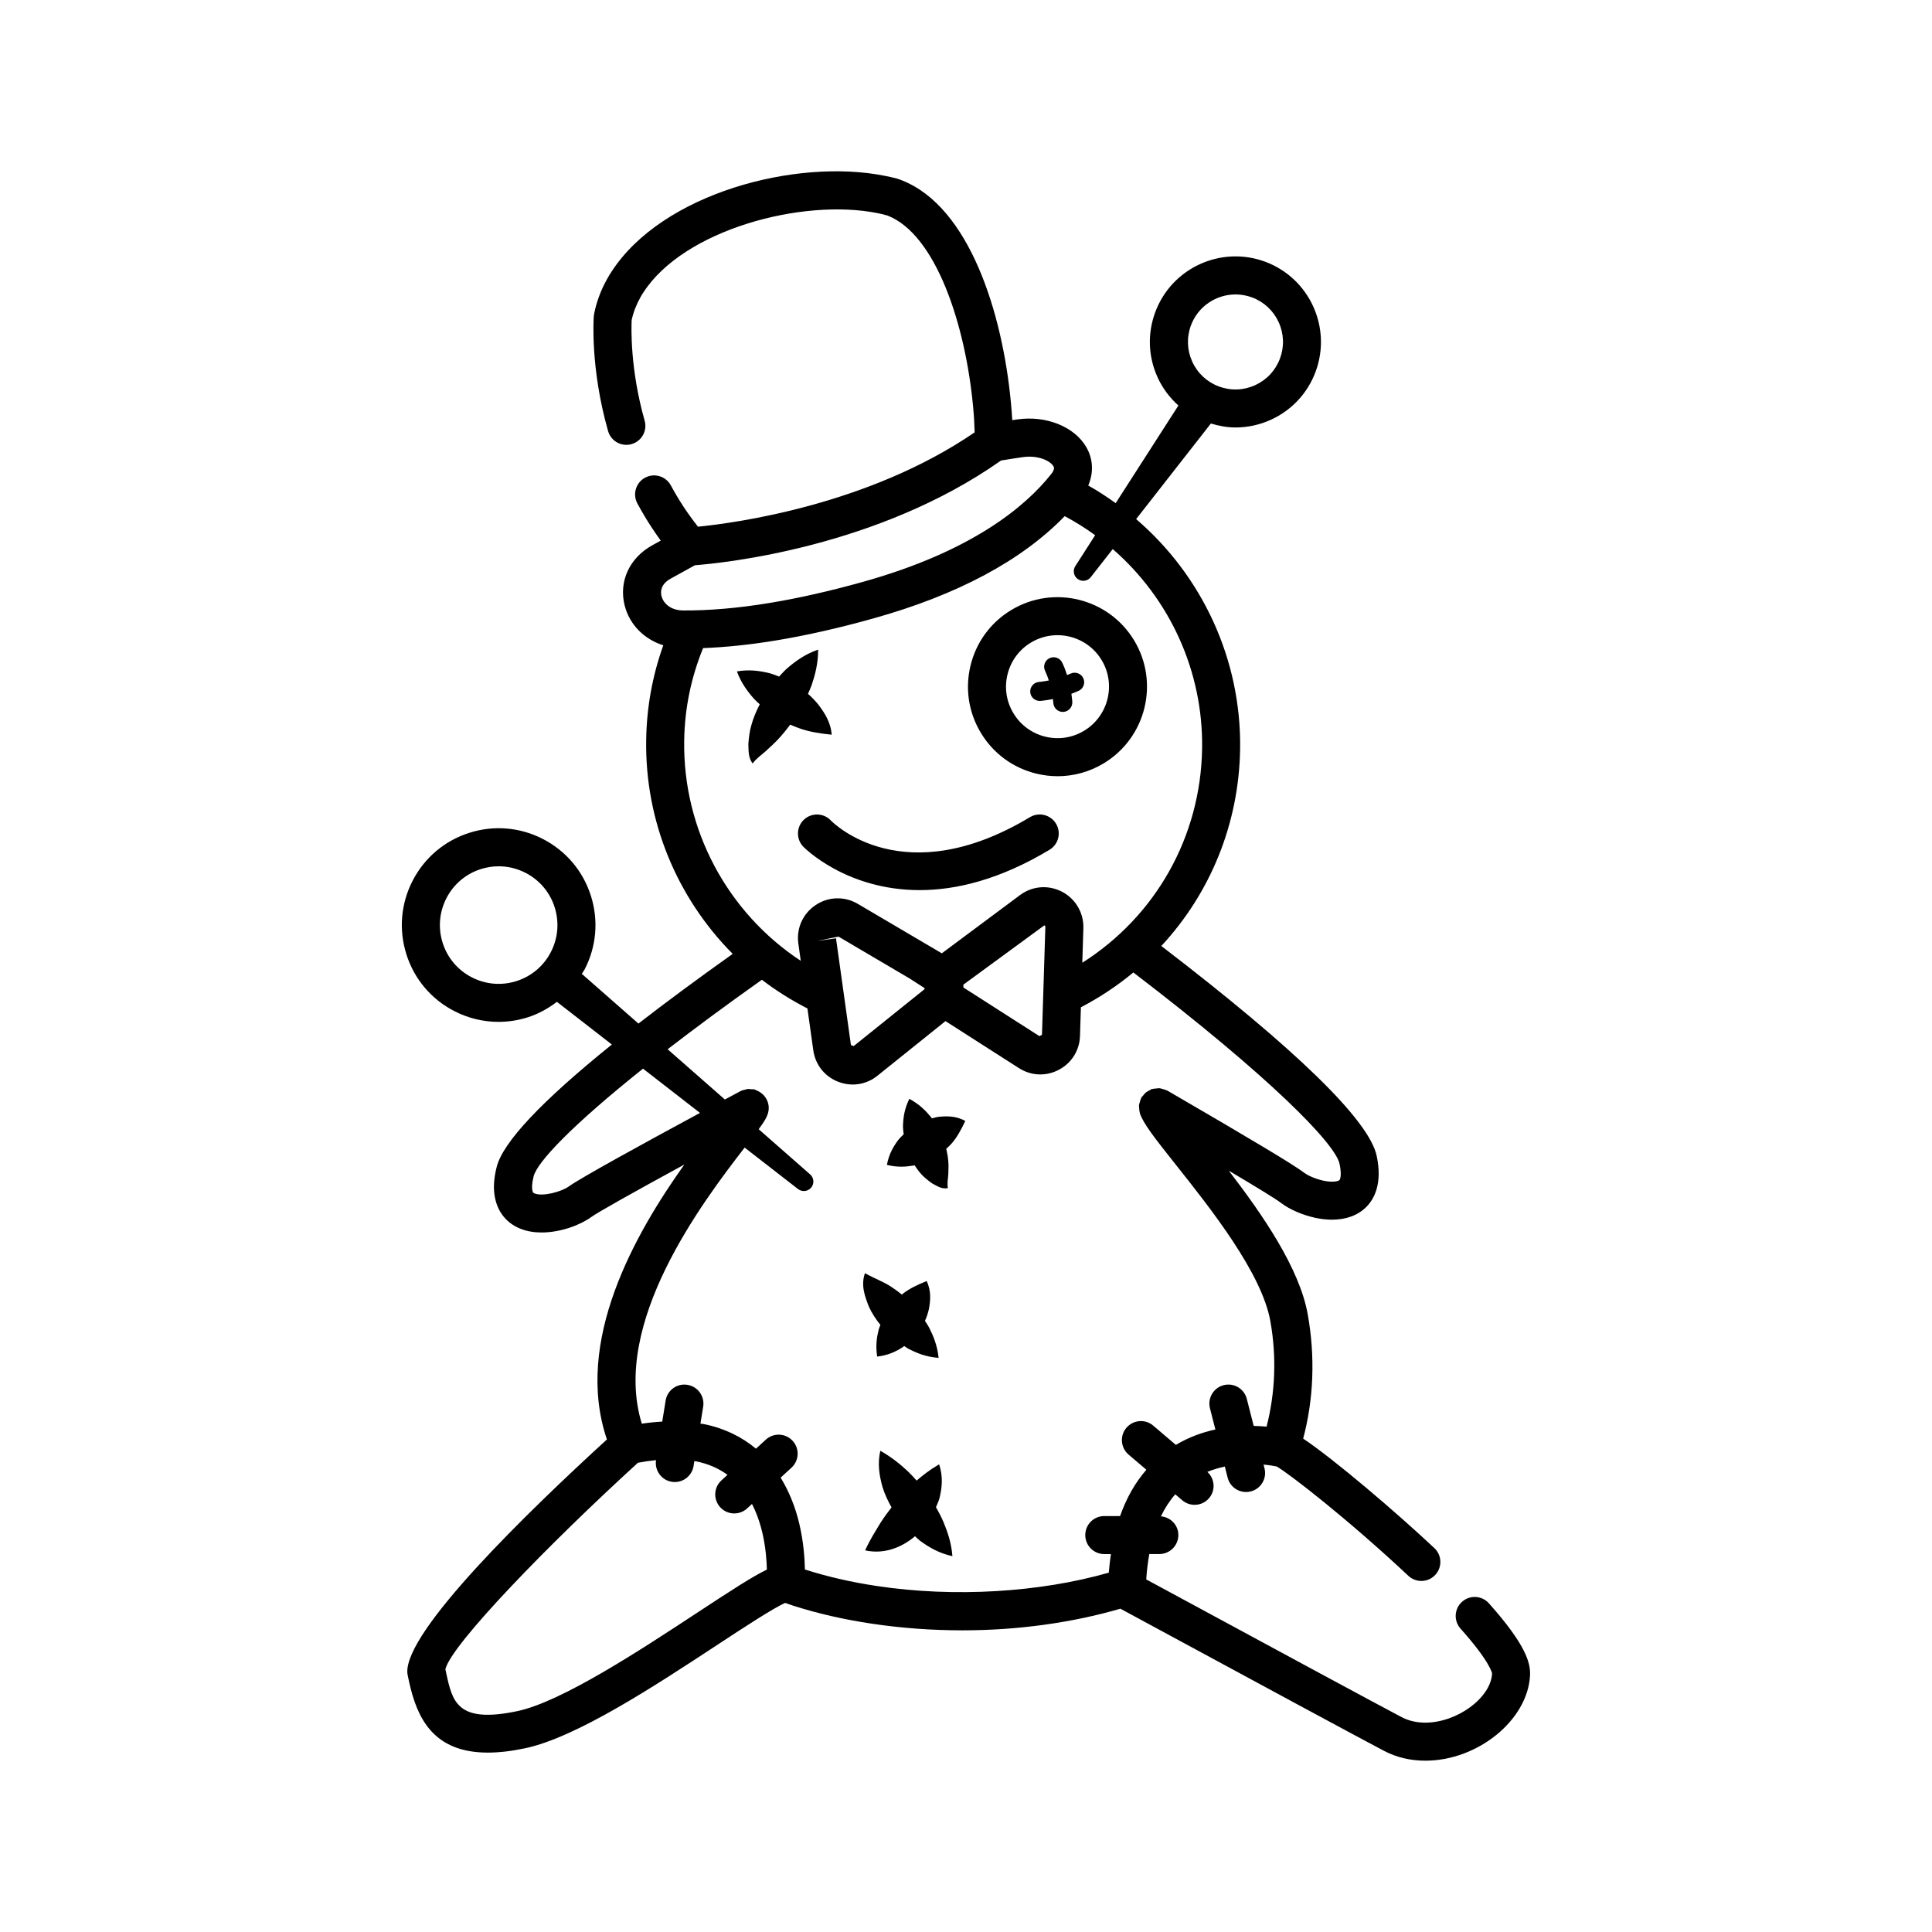 <?xml version="1.0" encoding="UTF-8"?>
<!-- Uploaded to: ICON Repo, www.svgrepo.com, Generator: ICON Repo Mixer Tools -->
<svg fill="#000000" width="800px" height="800px" version="1.1" viewBox="144 144 512 512" xmlns="http://www.w3.org/2000/svg">
 <path d="m379.04 452.71c0.531-2.844 1.676-4.805 2.961-6.547 0.457-0.582 0.973-1.07 1.484-1.57-0.07-0.645-0.18-1.273-0.188-1.938 0.043-2.34 0.344-4.75 1.688-7.453 2.652 1.426 4.32 3.121 5.773 4.879 0.078 0.098 0.129 0.207 0.207 0.305 0.516-0.129 1.004-0.309 1.551-0.391 2.168-0.234 4.703-0.363 7.297 1.066-1.219 2.574-2.219 4.336-3.574 5.926-0.461 0.531-0.965 0.988-1.465 1.453 0.258 1.102 0.449 2.227 0.539 3.383 0.094 1.078 0.027 2.195 0 3.328-0.039 1.148-0.375 2.285-0.109 3.707-1.691 0.355-2.977-0.629-4.184-1.254-1.07-0.766-2.113-1.578-2.906-2.477-0.668-0.738-1.211-1.523-1.734-2.32-0.074 0.016-0.141 0.047-0.219 0.062-2.094 0.359-4.312 0.523-7.121-0.16zm-1.723 42.402c-0.148 0.422-0.34 0.812-0.461 1.258-0.512 2.066-0.848 4.273-0.391 7.133 2.883-0.316 4.934-1.32 6.773-2.484 0.137-0.094 0.242-0.211 0.375-0.309 0.344 0.211 0.648 0.465 1.004 0.664 2.344 1.223 4.871 2.254 8.125 2.469-0.336-3.238-1.352-5.711-2.516-8.027-0.332-0.629-0.73-1.184-1.102-1.77 0.445-0.992 0.805-2.043 1.055-3.168 0.387-2.168 0.668-4.711-0.605-7.391-2.648 1.082-4.457 1.977-6.133 3.227-0.156 0.117-0.277 0.258-0.426 0.375-0.859-0.703-1.754-1.371-2.699-1.984-2.117-1.434-4.383-2.191-7.094-3.691-1.164 3.269 0.059 6.309 0.996 8.754 0.82 1.852 1.906 3.453 3.098 4.945zm14.723 48.305c0.336-0.805 0.723-1.586 0.949-2.43 0.676-2.785 0.961-5.758-0.113-8.918-2.473 1.434-4.289 2.863-5.957 4.301-0.734-0.824-1.48-1.637-2.293-2.422-2.078-1.941-4.301-3.754-7.332-5.484-0.793 3.465-0.246 6.606 0.555 9.535 0.586 1.949 1.449 3.746 2.418 5.477-1.035 1.336-2.039 2.695-3 4.207-1.25 2.102-2.613 4.113-3.992 7.184 5.07 1.105 9.707-0.781 13.211-3.742 0.461 0.402 0.875 0.844 1.367 1.219 2.422 1.777 5.102 3.309 8.543 4.051-0.27-3.527-1.25-6.316-2.336-8.977-0.605-1.402-1.285-2.723-2.019-4zm11.926-205.15c-3.285-5.418-4.262-11.793-2.754-17.945 1.512-6.156 5.324-11.352 10.742-14.633 11.199-6.785 25.809-3.191 32.582 7.988 6.781 11.188 3.195 25.805-7.988 32.582-3.758 2.277-7.969 3.445-12.25 3.445-1.898 0-3.805-0.23-5.695-0.691-6.156-1.512-11.352-5.328-14.637-10.746zm8.617-5.227c1.891 3.121 4.879 5.312 8.422 6.184 3.531 0.867 7.207 0.305 10.32-1.582 6.434-3.902 8.5-12.309 4.602-18.742-2.562-4.231-7.074-6.57-11.691-6.57-2.41 0-4.848 0.637-7.051 1.973-3.121 1.891-5.312 4.879-6.184 8.422-0.871 3.535-0.309 7.199 1.582 10.316zm6.953-3.289c0.055 0 0.109-0.004 0.168-0.004 0.102-0.008 1.406-0.102 3.332-0.496 0.078 0.625 0.109 1.035 0.109 1.047 0.078 1.336 1.188 2.367 2.512 2.367 0.051 0 0.098 0 0.148-0.004 1.387-0.082 2.445-1.266 2.367-2.656-0.004-0.086-0.055-0.902-0.242-2.141 0.621-0.23 1.258-0.484 1.898-0.77 1.27-0.566 1.84-2.055 1.273-3.328-0.566-1.266-2.055-1.844-3.328-1.273-0.336 0.148-0.664 0.273-0.992 0.402-0.344-1.082-0.758-2.203-1.289-3.301-0.602-1.254-2.109-1.77-3.363-1.172-1.254 0.605-1.777 2.109-1.172 3.363 0.402 0.836 0.723 1.699 0.992 2.543-1.543 0.312-2.562 0.387-2.582 0.391-1.387 0.098-2.434 1.301-2.344 2.684 0.094 1.332 1.195 2.348 2.512 2.348zm-69.516 10.367c1.227-1.293 2.34-2.668 3.394-4.086 0.934 0.414 1.875 0.809 2.863 1.133 2.461 0.801 4.91 1.207 8.129 1.539-0.246-3.352-1.945-5.875-3.57-8.02-0.844-1.035-1.754-1.965-2.715-2.812 0.328-0.762 0.688-1.5 0.973-2.297 0.949-2.844 1.734-5.816 1.719-9.41-3.406 1.164-5.945 2.996-8.262 4.992-0.75 0.672-1.406 1.418-2.082 2.144-0.859-0.332-1.715-0.676-2.621-0.918-2.598-0.625-5.324-1.016-8.559-0.449 1.141 3.074 2.766 5.242 4.492 7.219 0.496 0.543 1.039 1 1.562 1.492-0.914 1.789-1.723 3.652-2.269 5.684-0.43 1.5-0.629 3.152-0.75 4.816 0.07 1.676-0.09 3.621 1.133 5.184 1.047-1.41 2.285-2.188 3.398-3.199 1.062-1 2.176-1.961 3.164-3.012zm-98.301 56.84c-2.086-6.527-1.504-13.473 1.633-19.559 3.137-6.09 8.457-10.594 14.984-12.68 6.527-2.094 13.473-1.504 19.559 1.633 6.09 3.141 10.594 8.461 12.68 14.984 2.086 6.527 1.504 13.473-1.633 19.559-0.219 0.422-0.523 0.773-0.762 1.18l15.012 13.18c7.277-5.641 15.625-11.809 24.98-18.469-14.715-14.805-23.281-35.145-22.926-56.684 0.121-8.723 1.68-17.125 4.531-25.09-5.078-1.609-8.953-5.473-10.246-10.59-1.594-6.328 1.285-12.578 7.336-15.918l2.234-1.234c-0.859-1.188-1.684-2.387-2.477-3.598-1.352-2.074-2.59-4.164-3.715-6.25-1.32-2.449-0.41-5.504 2.039-6.828 2.453-1.324 5.504-0.406 6.828 2.039 1 1.848 2.094 3.699 3.293 5.539 1.199 1.844 2.523 3.641 3.902 5.406 9.633-0.945 45.113-5.668 73.32-25-0.062-2.148-0.18-4.394-0.41-6.797-2.004-21.578-9.789-45.598-22.66-50.648-0.922-0.289-1.812-0.488-2.715-0.66-19.91-3.969-51.309 4.375-62.035 21.074-0.297 0.445-0.504 0.789-0.699 1.141-1.164 2.082-1.934 4.09-2.375 6.133-0.094 1.898-0.434 13.027 3.441 26.652 0.762 2.676-0.793 5.461-3.469 6.223-2.684 0.762-5.465-0.793-6.223-3.469-4.762-16.73-3.824-29.898-3.781-30.453 0.016-0.199 0.043-0.398 0.082-0.594 0.633-3.203 1.797-6.316 3.453-9.258 0.375-0.688 0.727-1.273 1.098-1.828 13.41-20.875 48.934-30.203 72.426-25.512 1.105 0.207 2.234 0.461 3.34 0.758 0.621 0.195 0.93 0.32 1.238 0.449 17.898 7.019 26.688 35.109 28.914 59.043 0.148 1.543 0.262 3.047 0.348 4.508 0.461-0.07 0.922-0.133 1.371-0.195 7.613-1.094 15.125 1.93 18.25 7.352 1.824 3.172 1.965 6.789 0.512 10.164 2.535 1.418 4.941 3.004 7.273 4.676l16.621-25.875c-2.297-2.059-4.188-4.555-5.508-7.445-2.516-5.504-2.731-11.664-0.613-17.332 4.367-11.703 17.434-17.68 29.16-13.312 11.711 4.371 17.676 17.453 13.309 29.16-2.117 5.672-6.316 10.18-11.824 12.695-3 1.371-6.195 2.055-9.398 2.055-2.191 0-4.379-0.406-6.519-1.051l-19.809 25.332c17.492 14.988 27.906 37.203 27.555 60.91-0.305 19.883-7.93 38.27-20.879 52.219 35.867 27.492 55.098 46.223 57.082 55.656 1.551 7.344-0.66 11.41-2.789 13.531-2.223 2.211-5.352 3.348-9.055 3.348-1.426 0-2.938-0.168-4.516-0.512-3.434-0.766-6.785-2.234-9-3.93-1.234-0.961-5.934-3.859-13.855-8.559 8.859 11.52 18.773 25.836 20.941 38.121 2 11.16 1.566 22.445-1.215 32.895 8.266 5.531 24.641 19.508 34.766 29.012 2.027 1.902 2.129 5.094 0.223 7.121-1.902 2.031-5.09 2.125-7.121 0.223-15.895-14.922-31.812-27.266-34.918-28.98-0.547-0.113-1.781-0.336-3.449-0.492l0.25 0.984c0.688 2.695-0.938 5.438-3.633 6.129-0.418 0.109-0.84 0.156-1.25 0.156-2.25 0-4.297-1.512-4.879-3.789l-0.754-2.953c-1.531 0.312-3.082 0.785-4.629 1.406 1.988 1.82 2.223 4.887 0.461 6.957-0.996 1.172-2.414 1.773-3.84 1.773-1.152 0-2.316-0.395-3.262-1.199l-1.863-1.586c-1.477 1.684-2.746 3.629-3.805 5.836 2.578 0.219 4.625 2.32 4.625 4.953 0 2.781-2.254 5.039-5.039 5.039h-2.664c-0.371 2.117-0.664 4.336-0.809 6.727 37.16 20.117 60.559 32.734 67.691 36.5 1.836 0.965 3.953 1.457 6.285 1.457 8.465-0.027 17.355-6.602 17.676-13.027-0.012-0.016-0.359-2.926-8.363-11.891-1.852-2.078-1.672-5.262 0.402-7.113 2.078-1.855 5.258-1.672 7.113 0.402 9.891 11.086 11.066 15.875 10.906 19.098-0.582 11.789-13.766 22.566-27.652 22.609h-0.09c-3.988 0-7.684-0.883-10.984-2.621-7.207-3.805-30.887-16.566-68.473-36.918l-1.359-0.738c-12.84 3.731-27.23 5.734-41.852 5.734-8.051 0-16.145-0.582-24.043-1.766-7.332-1.09-14.344-2.695-20.82-4.769-0.73-0.234-1.402-0.488-2.102-0.73-2.965 1.242-11.184 6.633-17.941 11.074-16.656 10.945-37.387 24.57-51.02 27.449-3.723 0.785-6.988 1.145-9.848 1.145-14.527 0.004-18.781-9.23-20.871-18.734l-0.367-1.711c-0.051-0.23-0.086-0.461-0.105-0.699-0.676-11.047 31.758-42.523 52.891-61.84-8.816-25.996 7.406-54.461 20.516-72.852-13.949 7.594-22.988 12.684-24.723 13.945-2.723 1.992-7.973 4.055-13.102 4.055-1.934 0-3.852-0.293-5.606-0.992-3.652-1.457-6.059-4.441-6.781-8.398-0.438-2.277-0.289-4.875 0.461-7.894 1.602-6.566 11.879-17.484 30.547-32.527l-14.562-11.309c-2.293 1.738-4.832 3.172-7.652 4.074-2.574 0.824-5.211 1.23-7.836 1.23-4.035 0-8.035-0.961-11.723-2.863-6.074-3.133-10.578-8.453-12.664-14.98zm208.24-157.11c1.398 3.059 3.902 5.391 7.051 6.562 3.152 1.18 6.57 1.059 9.629-0.34 3.059-1.398 5.391-3.902 6.566-7.051 1.176-3.152 1.055-6.566-0.34-9.629-1.398-3.059-3.902-5.391-7.051-6.566-1.445-0.539-2.926-0.793-4.387-0.793-5.106 0-9.922 3.129-11.809 8.188-1.176 3.152-1.055 6.57 0.34 9.629zm-112.73 320.11c-0.023-1.152-0.098-2.562-0.262-4.129-0.195-1.914-0.512-3.809-0.941-5.644-0.672-2.859-1.598-5.387-2.746-7.621l-1.293 1.188c-0.965 0.887-2.188 1.324-3.402 1.324-1.363 0-2.723-0.547-3.715-1.633-1.883-2.051-1.742-5.238 0.309-7.117l1.617-1.484c-2.391-1.727-5.152-2.941-8.328-3.574-0.145-0.027-0.309-0.035-0.453-0.062l-0.215 1.316c-0.402 2.473-2.543 4.231-4.969 4.231-0.266 0-0.539-0.02-0.812-0.062-2.731-0.441-4.582-3.008-4.164-5.738-1.547 0.156-3.133 0.375-4.793 0.691-23.664 21.57-49.406 48.113-51.035 54.707l0.258 1.207c1.633 7.418 2.914 13.258 18.801 9.91 11.77-2.484 32.461-16.082 47.566-26.008 9.379-6.164 14.871-9.723 18.578-11.5zm-22.18-254.18c6.848 0.043 14.602-0.613 22.977-2 7.606-1.254 15.891-3.125 24.633-5.57 28.973-8.086 43.145-20.016 49.938-28.598 1.012-1.281 0.707-1.812 0.562-2.066-0.766-1.328-3.867-2.984-8.102-2.402-1.855 0.262-3.801 0.578-5.773 0.898-32.695 23.062-73.691 27.188-81.117 27.754l-6.426 3.547c-2.754 1.52-2.707 3.555-2.434 4.633 0.438 1.734 2.199 3.766 5.742 3.805zm31.16 92.855-0.641-4.578c-0.562-4.043 1.199-7.949 4.594-10.211 3.391-2.258 7.672-2.375 11.172-0.309l22.254 13.102 20.719-15.422c2.922-2.188 6.695-2.707 10.094-1.367 4.137 1.59 6.84 5.664 6.703 10.133l-0.289 9.16c19.414-12.309 31.395-33.375 31.754-56.801 0.305-20.52-8.633-39.762-23.684-52.828l-5.82 7.441c-0.859 1.098-2.441 1.289-3.539 0.434-1.031-0.809-1.258-2.266-0.566-3.348l5.269-8.203c-2.555-1.855-5.242-3.543-8.074-5.047-11.422 11.777-28.457 20.895-50.789 27.125-9.09 2.543-17.738 4.496-25.703 5.809-6.859 1.137-13.324 1.801-19.336 2.031-3.148 7.703-4.887 15.914-5.008 24.52-0.387 23.605 11.492 45.578 30.891 58.359zm64.539-9.395-21.457 15.715c0.004 0.004 0.023 0.742 0.023 0.742l20.141 12.891c0-0.004 0.68-0.363 0.68-0.363l0.895-28.555c0.004-0.09 0.012-0.316-0.281-0.43zm-35.613 14.117-18.918-11.141-5.656 1.141 4.988-0.695 3.957 28.285c0.008 0 0.715 0.281 0.727 0.281l18.641-14.973c0.055-0.043 0.18-0.148 0.164-0.379zm-64.195 18.715 15.16 13.312c1.445-0.777 2.848-1.531 4.156-2.231 0.43-0.23 0.891-0.309 1.344-0.406 0.18-0.039 0.336-0.137 0.52-0.156 0.262-0.027 0.516 0.043 0.777 0.059 0.367 0.016 0.73-0.016 1.098 0.082 0.027 0.008 0.047 0.031 0.078 0.039 0.121 0.035 0.223 0.125 0.34 0.172 2.406 0.898 3.82 3.438 3.137 5.965-0.312 1.164-0.953 2.262-2.492 4.348l13.637 11.973c1.047 0.918 1.148 2.512 0.23 3.555-0.883 1.004-2.394 1.137-3.438 0.328l-14.148-10.988c-11.359 14.688-35.418 46.566-27.258 73.168 1.855-0.273 3.66-0.457 5.418-0.551l0.902-5.574c0.441-2.742 3-4.621 5.781-4.168 2.746 0.445 4.613 3.031 4.168 5.781l-0.727 4.496c0.266 0.047 0.551 0.059 0.812 0.109 5.414 1.074 10.039 3.316 13.906 6.535l2.602-2.387c2.051-1.883 5.238-1.746 7.117 0.309 1.883 2.051 1.742 5.238-0.309 7.117l-2.871 2.633c2.156 3.535 3.859 7.598 4.961 12.297 0.527 2.254 0.914 4.574 1.152 6.898 0.203 1.953 0.289 3.711 0.316 5.152 5.957 1.906 12.426 3.391 19.227 4.398 20.41 3.051 43.012 1.676 61.309-3.562 0.129-1.699 0.324-3.332 0.559-4.922h-1.758c-2.781 0-5.039-2.254-5.039-5.039 0-2.781 2.254-5.039 5.039-5.039h4.188c1.676-4.766 4-8.863 6.973-12.273l-4.719-4.016c-2.121-1.805-2.375-4.984-0.574-7.102 1.801-2.117 4.988-2.383 7.102-0.574l6 5.106c3.453-2.051 7.039-3.336 10.473-4.082l-1.434-5.617c-0.688-2.695 0.938-5.438 3.633-6.129 2.715-0.695 5.438 0.941 6.129 3.633l1.828 7.164c1.242 0.027 2.383 0.102 3.414 0.195 2.277-8.875 2.707-18.426 1-27.953-2.254-12.766-15.984-30.047-25.07-41.484-5.769-7.262-8.582-10.875-9.52-13.629-0.02-0.055-0.004-0.113-0.023-0.168-0.109-0.359-0.117-0.73-0.145-1.105-0.02-0.285-0.082-0.562-0.055-0.844 0.027-0.297 0.152-0.574 0.234-0.863 0.098-0.348 0.172-0.691 0.34-1.008 0.027-0.055 0.027-0.117 0.059-0.168 0.129-0.219 0.332-0.352 0.484-0.547 0.223-0.281 0.422-0.562 0.703-0.789s0.594-0.371 0.914-0.531c0.219-0.113 0.391-0.285 0.633-0.367 0.059-0.02 0.117-0.004 0.18-0.023 0.336-0.102 0.68-0.105 1.031-0.137 0.312-0.027 0.617-0.094 0.922-0.062 0.277 0.027 0.535 0.145 0.809 0.219 0.363 0.102 0.723 0.18 1.055 0.355 0.055 0.027 0.113 0.027 0.164 0.055 22.875 13.285 33.723 19.801 36.281 21.793 0.684 0.523 2.617 1.531 5.012 2.066 2.57 0.555 4.004 0.145 4.297-0.141 0.219-0.215 0.648-1.414 0.035-4.309-1.133-5.387-18.523-23.105-54.645-50.723-4.238 3.512-8.887 6.609-13.902 9.234l-0.238 7.578c-0.113 3.828-2.207 7.188-5.606 8.98-1.566 0.828-3.246 1.234-4.922 1.234-1.965 0-3.918-0.562-5.66-1.68l-19.461-12.453c-3.172 2.547-18.02 14.469-18.02 14.469-1.91 1.543-4.211 2.34-6.551 2.34-1.312 0-2.633-0.25-3.914-0.754-3.57-1.414-6.019-4.527-6.547-8.328l-1.551-11.078c-4.281-2.203-8.332-4.727-12.07-7.606-9.48 6.723-17.789 12.871-24.973 18.418zm-35.527 33.688c-0.488 1.949-0.457 3.047-0.344 3.625 0.129 0.703 0.289 0.766 0.609 0.895 2.25 0.898 7.219-0.512 9.031-1.836 3.129-2.277 20.211-11.633 34.797-19.508l-15.105-11.73c-18.68 14.914-28.055 24.727-28.988 28.555zm-24.094-61.859c1.266 3.965 4 7.191 7.699 9.098s7.91 2.254 11.875 0.992c3.965-1.266 7.191-4 9.098-7.699 1.902-3.699 2.254-7.914 0.992-11.875-1.266-3.965-4-7.191-7.699-9.098-2.238-1.152-4.668-1.738-7.117-1.738-1.598 0-3.199 0.246-4.762 0.746-3.961 1.266-7.191 4-9.094 7.699-1.906 3.695-2.258 7.914-0.992 11.875zm95.727-32.672c-2.023 1.91-2.109 5.102-0.199 7.121 0.164 0.172 11.246 11.543 30.859 11.543 9.547 0 21.117-2.695 34.426-10.688 2.387-1.434 3.16-4.527 1.727-6.914-1.434-2.387-4.527-3.156-6.914-1.727-33.457 20.098-52.004 1.656-52.801 0.836-1.906-1.992-5.086-2.074-7.098-0.172z"/>
</svg>